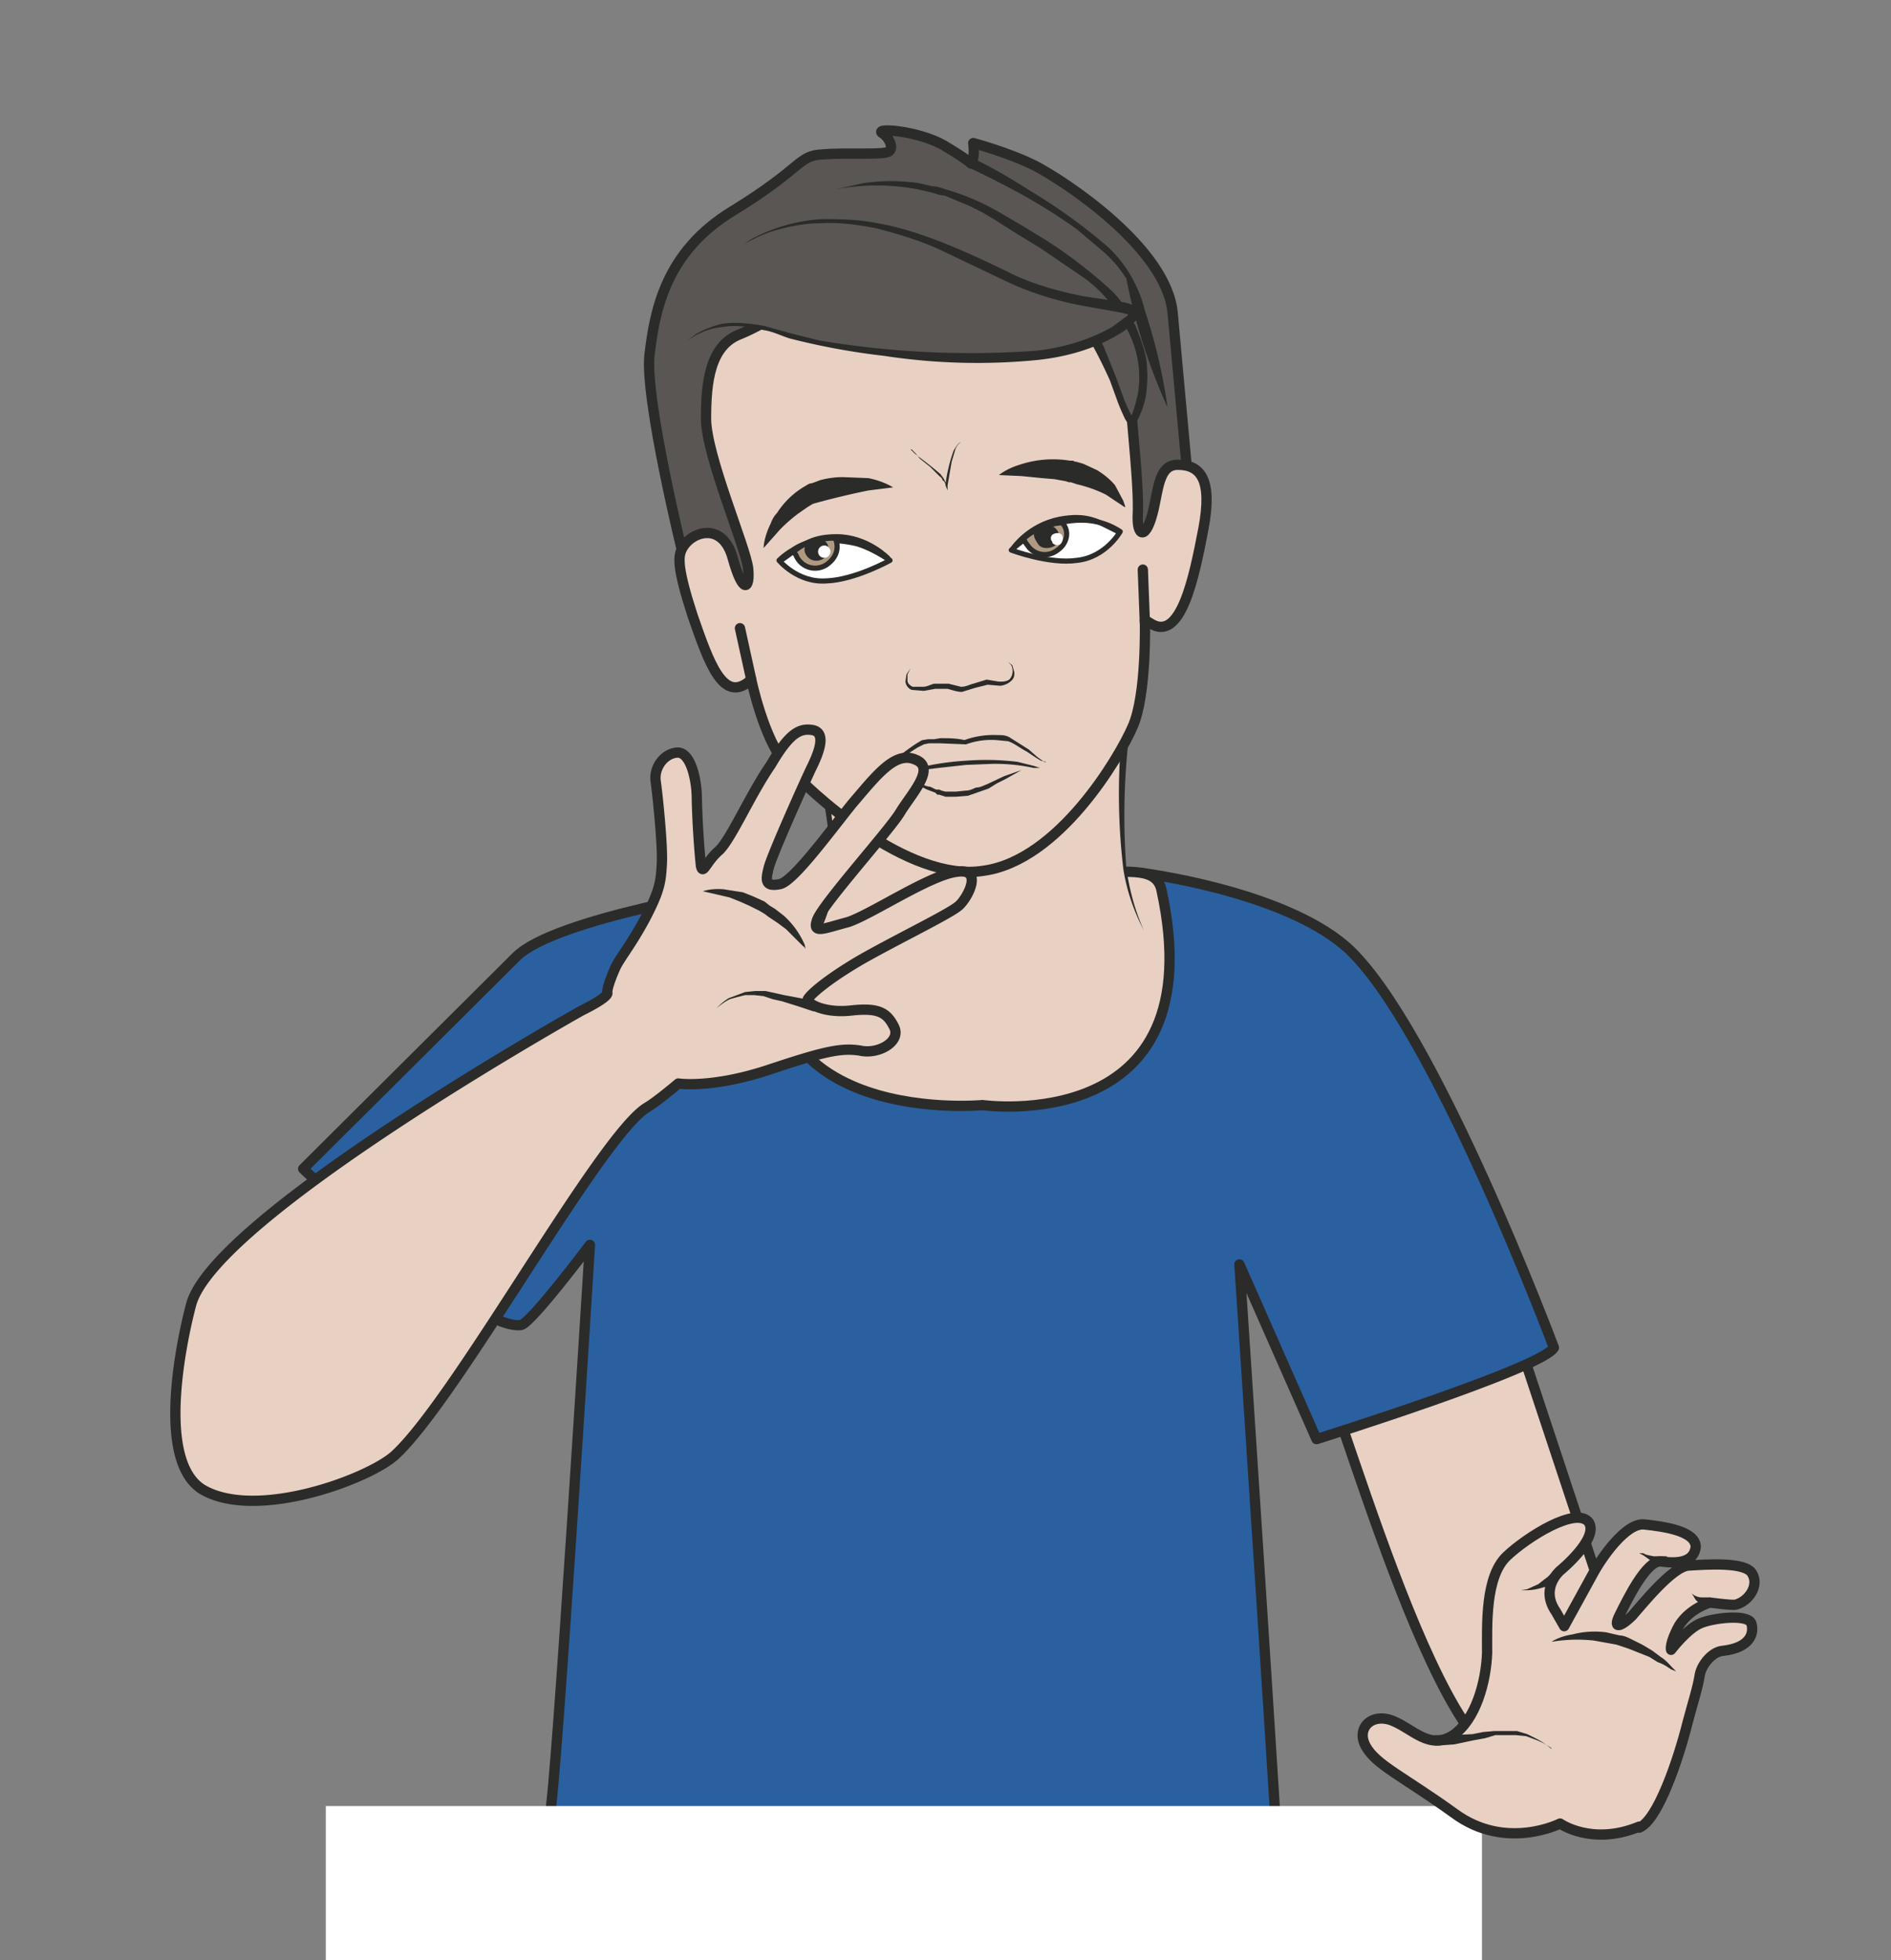 <svg xmlns="http://www.w3.org/2000/svg" viewBox="0 0 230 238.4"><rect x="0" y="0" width="230" height="238.4" fill="#808080" stroke="none"/><defs><clipPath id="a"><path d="M0 190.7h184V0H0v190.7z"/></clipPath></defs><g clip-path="url(#a)" transform="matrix(1.25 0 0 -1.25 0 238.4)"><path d="M145.7 66.5l11.6-35c1-3.3-1.8-11.2-9.6-12.4s-18 38.2-19.7 39.4c-1.7 1.2 16 10.3 17.7 8" fill="#e8d1c3"/><path stroke-linejoin="round" d="M145.7 66.5l11.6-35c1-3.3-1.8-11.2-9.6-12.4s-18 38.2-19.7 39.4c-1.7 1.2 16 10.3 17.7 8z" stroke="#2b2b2a" stroke-miterlimit="10" fill="none"/><path d="M124.7 5c-.2-1-6.3-6.4-25.2-4.7C80.7 2.1 56 1.4 56 1.4S51.3 8 53.5 14.2c.6 2 3.9 55.4 3.9 55.4s-5.7-7.6-6.7-7.8C46 61.2 29.5 77 29.5 77l20.7 20.6c3.7 3.8 22.2 6.7 22.2 6.7s-2-11.7 8.3-17.1C103.6 75 111 105.8 111 105.8s13.7-1.7 20-7.2c8.4-7.5 20.2-39 20.2-39-1.1-2-23.1-8.9-23.1-8.9l-7.5 17s4.1-61.8 4-62.7" fill="#2a609f"/><path stroke-linejoin="round" d="M124.7 5c-.2-1-6.3-6.4-25.2-4.7C80.7 2.1 56 1.4 56 1.4S51.3 8 53.5 14.2c.6 2 3.9 55.4 3.9 55.4s-5.7-7.6-6.7-7.8C46 61.2 29.5 77 29.5 77l20.7 20.6c3.7 3.8 22.2 6.7 22.2 6.7s-2-11.7 8.3-17.1C103.6 75 111 105.8 111 105.8s13.7-1.7 20-7.2c8.4-7.5 20.2-39 20.2-39-1.1-2-23.1-8.9-23.1-8.9l-7.5 17s4.1-61.8 4-62.7z" stroke="#2b2b2a" stroke-linecap="round" stroke-miterlimit="10" fill="none"/><path d="M144.3-37H31.7v52h112.5v-52z" fill="#fff"/><path d="M95.6 83.2s-26.4-2.5-19.2 21.2c0 0 6.8.6 9.5 3.3 2.8 2.6 3.6 14.4 3.6 14.4l11.8 1.3s-.3-13 2.4-16c2.7-3 8.5.1 9.3-3.2 5.3-24.2-17.4-21-17.4-21" fill="#e8d1c3"/><path stroke-linejoin="round" d="M95.6 83.2s-26.4-2.5-19.2 21.2c0 0 6.8.6 9.5 3.3 2.8 2.6 3.6 14.4 3.6 14.4l11.8 1.3s-.3-13 2.4-16c2.7-3 8.5.1 9.3-3.2 5.3-24.2-17.4-21-17.4-21z" stroke="#2b2b2a" stroke-linecap="round" stroke-miterlimit="10" fill="none"/><path d="M78.2 98.5c6.3 4.8 0 23 0 23l32.2 3.5s-3.7-16.4.9-24.8" fill="#e8d1c3"/><path d="M78.2 98.5c.7.6 1.3 1.5 1.7 2.4.4.9.6 1.9.7 2.9.2 2 .1 4 0 6a49.8 49.8 0 01-2.8 11.6.4.4 0 00.3.6l16.1 1.8 16.2 1.7a.4.4 0 00.4-.5 67.5 67.5 0 01-1.2-18.8c.3-2 .8-4 1.7-6-1 1.9-1.7 4-2 6a61.7 61.7 0 00.7 19l.5-.6-16.1-1.8-16.2-1.7.4.6a55.3 55.3 0 002.5-12c.2-2 .2-4-.2-6-.1-1-.4-2-.8-2.9-.5-1-1.1-1.8-2-2.3" fill="#2b2b2a"/><path d="M115.7 142.8l-1.6 17.5c-.6 6.3-10.5 12.8-13.4 14.3-2.6 1.3-6 2.2-6 2.2s.2-1.4-.2-2c0 0-.2.3-2.7 1.8-2.5 1.4-6.6 1.7-6 1.2.7-.4 1.2-1.5.7-1.8-.4-.4-4-.1-6.4-.3-2.5-.1-1.8-1.2-8.8-5.5-6.6-4-7.6-9.8-8.1-14-.5-4.2 3.3-19.7 3.3-19.6 0 0 31.1-30.8 49.2 6.2" fill="#595654"/><path stroke-linejoin="round" d="M115.7 142.8l-1.6 17.5c-.6 6.3-10.5 12.8-13.4 14.3-2.6 1.3-6 2.2-6 2.2s.2-1.4-.2-2c0 0-.2.3-2.7 1.8-2.5 1.4-6.6 1.7-6 1.2.7-.4 1.2-1.5.7-1.8-.4-.4-4-.1-6.4-.3-2.5-.1-1.8-1.2-8.8-5.5-6.6-4-7.6-9.8-8.1-14-.5-4.2 3.3-19.7 3.3-19.6 0 0 31.1-30.8 49.2 6.2z" stroke="#2b2b2a" stroke-linecap="round" stroke-miterlimit="10" fill="none"/><path d="M94.7 175.3s2.2-1 5.3-3a55.3 55.3 0 007.8-5.6 12.6 12.6 0 003.6-6.2 53 53 0 002.2-9.4 56 56 0 00-4 12.5 12 12 0 01-2.2 2.6l-2.6 2.2a54.4 54.4 0 01-5.2 3.3c-3.1 1.7-5.3 2.7-5.3 2.7a.5.5 0 10.4.9z" fill="#2b2b2a"/><path d="M110.7 140.3c0-2 1-2.1 1.7 1.6.4 2.1.7 3.6 2.2 3.6 2.2 0 3.4-1.4 2.5-6.2-.9-4.7-2.2-11.2-5.2-9.2l-.5.3s.2-7.3-1.2-10.4c-1.3-3-7.2-13-14.5-14-7.3-1.2-17 7.7-19.2 10.3-2.2 2.5-3.4 8.3-3.4 8.3-2.7-2.5-4.1 1.6-5.7 6.2-1.5 4.6-1.4 5.7-1.1 6.4.8 1.8 4 2.9 5-.8 1-3.6 1.7-3 1.5-1-.2 2-4.1 11-4.1 14.6 0 3.6.4 7.1 3.3 8.2 3 1.2 6.7 4.2 11.3 4.3 4.6.1 10.5-3 15.5-1.2 7.7 2.6 10.9-5.7 11.4-12 .4-4.6.6-6.9.5-9" fill="#e8d1c3"/><path stroke-linejoin="round" d="M110.7 140.3c0-2 1-2.1 1.7 1.6.4 2.1.7 3.6 2.2 3.6 2.2 0 3.4-1.4 2.5-6.2-.9-4.7-2.2-11.2-5.2-9.2l-.5.3h0s.2-7.3-1.2-10.4c-1.3-3-7.2-13-14.5-14-7.3-1.2-17 7.7-19.2 10.3-2.2 2.5-3.4 8.3-3.4 8.3-2.7-2.5-4.1 1.6-5.7 6.2-1.5 4.6-1.4 5.7-1.1 6.4.8 1.8 4 2.9 5-.8 1-3.6 1.7-3 1.5-1-.2 2-4.1 11-4.1 14.6 0 3.6.4 7.1 3.3 8.2 3 1.2 6.7 4.2 11.3 4.3 4.6.1 10.5-3 15.5-1.2 7.7 2.6 10.9-5.7 11.4-12 .4-4.6.6-6.9.5-9z" stroke="#2b2b2a" stroke-linecap="round" stroke-miterlimit="10" fill="none"/><path d="M81.3 172.3s7.4 2.5 16.2-2.8c8.7-5.4 10.2-6.5 12.1-9.8 3.4-5.7.6-10 .6-10-.8-.2-2.8 8.3-4 8.2-3.5-.3-6.7-1-8.8.3" fill="#595654"/><path d="M81.3 172.3l2.7.6a18.9 18.9 0 005.4 0l1.3-.3c.5 0 1-.2 1.3-.3a22.8 22.8 0 005-2.1l2.4-1.4 2.3-1.4a46.1 46.1 0 006.5-5c.7-.7 1.2-1.4 1.6-2.2l.7-1.2.5-1.3c.3-.9.6-1.8.6-2.7.1-1 0-2-.1-2.8-.2-1-.5-1.8-1-2.7l-.2-.2-.5.1-.1.2-.2.3a21.4 21.4 0 00-.7 1.6l-.8 2.2a47.6 47.6 0 01-1.9 3.8s.1 0 0 0H105.2l-1.1-.1a31.6 31.6 0 00-4.6 0 5.3 5.3 0 00-2.1.8c1.3-.7 2.9-.7 4.4-.6l2.2.3 1.1.2h.6l.3.1h.5c.5-.4.6-.7.8-1l.5-1.2.8-2 .8-2.2a18 18 0 01.8-1.7s.2 0 0 0l-.3-.2c.4.7.6 1.6.8 2.4a9.7 9.7 0 01-1 6.3l-.6 1.1a13.4 13.4 0 01-3.5 3.9l-4.4 3-2.3 1.4-2.2 1.4-1.2.7-1.2.6-2.4 1c-.5 0-.9.2-1.3.3l-1.3.3a21.5 21.5 0 01-8 0" fill="#2b2b2a"/><path d="M66.9 157.6s3 3 9 .7 20.8-2.9 25.8-2 8.5 3 8.7 4c.1.9-6.4.5-12.4 3.5s-16.6 8.5-25.6 3.2" fill="#595654"/><path d="M66.9 157.6l.8.6c.5.3 1.3.7 2.5 1 1.1.2 2.6.1 4.2-.2l2.5-.7 2.8-.7a88.5 88.5 0 0121.2-1c2.5.3 5 1 7.3 2.3l1.5 1.1.2.3c0-.2 0 .1 0 0v-.2l-.8.2-3.9.7c-2.6.5-5.1 1.3-7.4 2.4l-6.5 3.1c-2 .9-4.1 1.5-6 2-2 .4-3.8.6-5.4.5-1.6 0-3-.3-4.1-.6-1.2-.3-2-.7-2.6-1l-.8-.4.8.5a16.7 16.7 0 006.7 1.9c1.6 0 3.5 0 5.5-.4 4-.7 8.3-2.6 12.8-4.8 2.2-1.1 4.7-1.8 7.2-2.3l4-.6c.3-.1.6-.1 1-.4l.2-.1.1-.1.1-.2v-.4-.2a2 2 0 00-.4-.5 7 7 0 00-1.7-1.3c-2.4-1.4-5-2.1-7.7-2.4a59.9 59.9 0 00-15 .4 68.6 68.6 0 00-9.2 1.7c-.9.3-1.7.7-2.5.8-1.5.4-3 .5-4 .3-1.2-.1-2-.5-2.6-.8l-.8-.5" fill="#2b2b2a"/><path d="M72 129.6l1.1-5M111.2 135.3l.2-5.2" stroke="#2b2b2a" stroke-linecap="round" stroke-miterlimit="10" fill="none"/><path d="M75.8 136.2s1.8-2.2 4.6-2c2.8.1 6.2 2 6.2 2s-2 1.4-3.6 1.7c-1.4.3-4.7.7-7.2-1.7" fill="#fff"/><path stroke-linejoin="round" d="M75.8 136.2s1.8-2.2 4.6-2c2.8.1 6.2 2 6.2 2s-2 1.4-3.6 1.7c-1.4.3-4.7.7-7.2-1.7z" stroke="#2b2b2a" stroke-miterlimit="10" stroke-width=".5" fill="none"/><path d="M77.5 136.6c-.1.3-.5.5-.2.7 1.3.9 3.8 1.2 4 1 .4-1 0-2-1-2.6a2 2 0 00-2.8.9" fill="#af9a81"/><path d="M77.5 136.6c-.1.3-.5.5-.2.7 1.3.9 3.8 1.2 4 1 .4-1 0-2-1-2.6a2 2 0 00-2.8.9z" stroke="#2b2b2a" stroke-miterlimit="10" stroke-width=".5" fill="none"/><path stroke-linejoin="round" d="M76 136.2c1.9 1.3 2.7 2.3 5.4 2.3 3 0 5-2.1 5-2.1" stroke="#2b2b2a" stroke-linecap="round" stroke-miterlimit="10" stroke-width=".5" fill="none"/><path d="M78.4 136.8c-.3.5 0 1.2.5 1.5.6.3 1.3 0 1.6-.5.3-.6 0-1.3-.5-1.5-.6-.3-1.3-.1-1.6.5" fill="#2b2b2a"/><path d="M79.8 136.6a.6.6 0 101 .5.6.6 0 00-1-.5" fill="#fff"/><path d="M74.3 137.4s0 1 .7 2.4c.1.3.3.7.6 1a8 8 0 002.7 2.6c.2.1.4.3.7.3l.8.3a8.4 8.4 0 002.2.3l2.5-.1c1.5-.3 2.4-.9 2.4-.9l-2.4-.3a76.1 76.1 0 01-5.4-1.3l-.5-.3-1-.7a15 15 0 01-1.7-1.5l-1.6-1.8" fill="#2b2b2a"/><path d="M109 139s-1.4-2.5-4.2-2.8c-2.7-.4-6.4 1-6.4 1s1.8 1.6 3.2 2.2c1.4.5 4.5 1.5 7.4-.4" fill="#fff"/><path stroke-linejoin="round" d="M109 139s-1.4-2.5-4.2-2.8c-2.7-.4-6.4 1-6.4 1s1.8 1.6 3.2 2.2c1.4.5 4.5 1.5 7.4-.4z" stroke="#2b2b2a" stroke-miterlimit="10" stroke-width=".5" fill="none"/><path d="M109.4 141.4l-1.8 1.2a12.9 12.9 0 01-2.8 1l-.6.2H104l-.3.1-1.1.2-1.2.1-2 .2-2.2.1s.7.6 2 1a10.3 10.3 0 004.9.4h.3l.2-.1h.1l.7-.2 1.3-.6c.7-.4 1.4-1 1.8-1.5l.8-1.5.2-.6" fill="#2b2b2a"/><path d="M100.1 137.5c-.2.3-.6.7-.4.9 1.2 1.1 3.5 1.6 3.7 1.4.7-.8.4-2-.5-2.6a2 2 0 00-2.8.3" fill="#af9a81"/><path stroke-linejoin="round" d="M100.1 137.5c-.2.3-.6.7-.4.9 1.2 1.1 3.5 1.6 3.7 1.4.7-.8.4-2-.5-2.6a2 2 0 00-2.8.3z" stroke="#2b2b2a" stroke-linecap="round" stroke-miterlimit="10" stroke-width=".5" fill="none"/><path d="M101 137.8c-.4.6-.6 1-.1 1.4.5.4 1.5.6 1.9 0 .4-.4.3-1.2-.2-1.6-.5-.3-1.3-.3-1.6.2" fill="#2b2b2a"/><path d="M102.4 138c-.2.2-.2.5 0 .7.3.2.7.2.9 0 .2-.3.1-.7-.1-.9a.6.6 0 00-.8.1" fill="#fff"/><path stroke-linejoin="round" d="M108.8 139c-2 1-3 1.7-5.7 1.2-3-.6-4.5-2.8-4.5-2.8" stroke="#2b2b2a" stroke-linecap="round" stroke-miterlimit="10" stroke-width=".5" fill="none"/><path d="M88.6 125.7l-.3-.6v-.6c0-.3.3-.5.5-.6h1c.4 0 .7.2 1.1.3h1.4l1.2-.3c.5 0 .8.2 1.2.3l1.3.4 1.2-.2c.4 0 .7 0 1 .2.4.4.4 1 .2 1.4l-.3.3.4-.3.2-.7c0-.3 0-.6-.4-.9-.2-.2-.7-.4-1-.4l-1.2.1-1.2-.3-1.3-.4c-.5 0-1 .2-1.4.3H91l-1.1-.2-1.2.1a1 1 0 00-.6.8l.1.7.4.6M85.5 115.3a20 20 0 003.7 3.1l.5.3.6.1h.6l.6.1c.8 0 1.6 0 2.4-.2h-.1a8.3 8.3 0 003.3.5c.4 0 .7 0 1.1-.2l1.9-1.2.8-.7.4-.3c.2-.1.3-.3.5-.2l-.5.1-.5.3-.9.6c-.6.3-1.2.8-1.8 1l-1 .1a7.2 7.2 0 01-3.1-.4h-.1l-2.4.1h-1.1l-.5-.1-.6-.3a40.4 40.4 0 01-3.8-2.7" fill="#2b2b2a"/><path d="M86.7 115.3l2.2.6a25.5 25.5 0 005 .8 25.6 25.6 0 005.1-.1l1.6-.4.6-.2h-.6a17.6 17.6 0 01-4 .4l-2.6-.1-2.7-.3-2.4-.3-2.2-.4M88.6 114.7l.4-.1 1.3-.4c.3 0 .5-.2.8-.3h.3l.2-.1.4-.1h1l1 .1c.4 0 .7.2 1 .3.4 0 .7.2 1 .3l1.7.8 1.7.6-1.6-.9-.8-.4-.8-.5-2-.7-1.2-.1h-1l-.6.2h-.2l-.2.2-.8.3-1.2.6c-.3 0-.4.2-.4.2M88.6 147l.4-.4.5-.4a35.2 35.2 0 002-1.6l.3-.4.3-.6H92a15.2 15.2 0 00.8 3.3c.2.3.4.7.7.8-.3-.2-.5-.5-.6-.9l-.3-1-.4-2.3v-.5l-.2.5c0 .2-.1.4-.3.5 0 .2-.2.3-.4.5l-.8.8-1 .8-.4.5-.4.4" fill="#2b2b2a"/><path d="M38.5 49.2c6.1 5.7 20 31.2 24.5 33.8 1 .6 3 2.3 3 2.3s3.2-.5 8.7 1.3c5.4 1.8 7.1 2.2 9 1.9 1.8-.4 4 .9 3.3 2.3-.7 1.4-1.5 1.9-4.2 1.6-2.8-.3-4.4.8-4.2 1.1.2.4 1.7 1.8 5.1 3.8 3.5 2 8.7 4.5 9.6 5.3s2.4 3.7-.2 3.3c-2.6-.3-8.4-4.2-10.6-4.9-2.3-.6-3.5-1.2-3 .2.5 1.5 7.1 8.8 8.1 10.5 1.1 1.8 3.5 4.3 1.5 5.1-2 .9-3.8-1.5-6.2-4.3-2.4-3-5.7-7.5-7-7.8-1.5-.3-1.4.4-1.1 1.6.3 1.2 3.3 7.9 4.1 9.6.9 1.8 1.5 3.6.1 3.8-1.3.2-2.3-.5-4-3.4-2-2.9-3.8-7.1-5-8.3-1.3-1.1-1.6-2.5-1.8-1.5a89 89 0 00-.4 6.6c0 1.5-.5 4.3-1.8 4.4-1.3 0-2.4-1.4-2.2-2.8.2-1.4.7-6.3.6-8-.1-1.8-.2-2.6-1.6-5.3-1.5-2.8-2.6-4-3-5 0 0-.8-1.8-.7-2.3 0-.5-2.5-1.7-2.5-1.7s-35.7-20-38-28.6c0 0-4.1-14.8 1.1-18 5.3-3.1 16.4 1.1 18.8 3.4" fill="#e8d1c3"/><path stroke-linejoin="round" d="M38.5 49.2c6.1 5.7 20 31.2 24.5 33.8 1 .6 3 2.3 3 2.3s3.2-.5 8.7 1.3c5.4 1.8 7.1 2.2 9 1.9 1.8-.4 4 .9 3.3 2.3-.7 1.4-1.5 1.9-4.2 1.6-2.8-.3-4.4.8-4.2 1.1.2.4 1.7 1.8 5.1 3.8 3.5 2 8.7 4.5 9.6 5.3s2.4 3.7-.2 3.3c-2.6-.3-8.4-4.2-10.6-4.9-2.3-.6-3.5-1.2-3 .2.5 1.5 7.1 8.8 8.1 10.5 1.1 1.8 3.5 4.3 1.5 5.1-2 .9-3.8-1.5-6.2-4.3-2.4-3-5.7-7.5-7-7.8-1.5-.3-1.4.4-1.1 1.6.3 1.2 3.3 7.9 4.1 9.6.9 1.8 1.5 3.6.1 3.8-1.3.2-2.3-.5-4-3.4-2-2.9-3.8-7.1-5-8.3-1.3-1.1-1.6-2.5-1.8-1.5a89 89 0 00-.4 6.6c0 1.5-.5 4.3-1.8 4.4-1.3 0-2.4-1.4-2.2-2.8.2-1.4.7-6.3.6-8-.1-1.8-.2-2.6-1.6-5.3-1.5-2.8-2.6-4-3-5 0 0-.8-1.8-.7-2.3 0-.5-2.5-1.7-2.5-1.7s-35.7-20-38-28.6c0 0-4.1-14.8 1.1-18 5.3-3.1 16.4 1.1 18.8 3.4z" stroke="#2b2b2a" stroke-miterlimit="10" fill="none"/><path d="M69.7 92.6s1.8 2 4.7 1.4l4.9-1.2" fill="#e8d1c3"/><path d="M69.7 92.6a5.7 5.7 0 001.2 1l.8.3.8.3 1 .1h1l.9-.2.9-.2 1.6-.3 1.5-.3-.2-1-1.5.5-1.6.5-.9.2-.9.3-.9.1h-.9l-.8-.2-.7-.2a6.3 6.3 0 01-1.3-.9" fill="#2b2b2a"/><path d="M68.4 104s3.1.3 6.2-1.7 3.8-4 3.8-4" fill="#e8d1c3"/><path d="M68.4 104s.7.3 2 .2l1.9-.3 1-.4 1.1-.5.5-.4.5-.3.9-.7a8.2 8.2 0 002-2.8l.1-.5s0 .2-.3.4l-1 1-.6.6-.8.6-.9.6-.4.3-.5.3-1 .5-.9.4-1 .4a234.4 234.4 0 01-2.6.6" fill="#2b2b2a"/><path d="M159.5 13c-4.6-1.9-7.7.3-7.7.3s-5.3-2.7-10.3 1c-5 3.6-7.6 4.7-8.6 6.5-1 1.8.6 3.3 2.6 2.5 2-.8 3.6-2.9 5.9-1.4 2.2 1.5 3.2 5.2 3.3 8 0 2.7-.2 7.4 1.9 9.4 2 1.9 6.8 4.9 8 3.3 1-1.6-2.8-4.7-2.8-4.7s-2-1.7-.4-4l.8-1.4 2.8 5.1c.8 1.5 3.2 5 5 4.8s5-.6 5-2.2c-.2-1.6-2-1.6-3.4-1.4-1.4.1-3.2-3.6-4-5.2-.8-1.6.3-1 1.2-.1.9 1 3.9 4.8 5.5 4.9 1.7.1 5.6.4 6.2-.8.7-1.2-.4-2.7-1.6-3-.3-.1-2.5.2-2.5.2s-1.9-.5-3-2.2c-1-1.8-.8-2.4-.8-2.4s1.6 2.1 2.9 2.6c1.2.5 4.5.9 4.9 0 .3-.9 0-2.4-2.8-2.7-1-.1-2-1.3-2.2-2.3-.2-1.3-.7-2.8-1.2-4.7-.9-3.6-2.9-9.5-4.7-10.2" fill="#e8d1c3"/><path stroke-linejoin="round" d="M159.5 13c-4.6-1.9-7.7.3-7.7.3s-5.3-2.7-10.3 1c-5 3.6-7.6 4.7-8.6 6.5-1 1.8.6 3.3 2.6 2.5 2-.8 3.6-2.9 5.9-1.4 2.2 1.5 3.2 5.2 3.3 8 0 2.7-.2 7.4 1.9 9.4 2 1.9 6.8 4.9 8 3.3 1-1.6-2.8-4.7-2.8-4.7s-2-1.7-.4-4l.8-1.4 2.8 5.1c.8 1.5 3.2 5 5 4.8s5-.6 5-2.2c-.2-1.6-2-1.6-3.4-1.4-1.4.1-3.2-3.6-4-5.2-.8-1.6.3-1 1.2-.1.9 1 3.9 4.8 5.5 4.9 1.7.1 5.6.4 6.2-.8.7-1.2-.4-2.7-1.6-3-.3-.1-2.5.2-2.5.2s-1.9-.5-3-2.2c-1-1.8-.8-2.4-.8-2.4s1.6 2.1 2.9 2.6c1.2.5 4.5.9 4.9 0 .3-.9 0-2.4-2.8-2.7-1-.1-2-1.3-2.2-2.3-.2-1.3-.7-2.8-1.2-4.7-.9-3.6-2.9-9.5-4.7-10.2z" stroke="#2b2b2a" stroke-miterlimit="10" fill="none"/><path d="M151 20.6s-.6.5-1.7.9l-.8.3-1 .1h-2l-1-.3-1.1-.2-1.9-.4-1.4-.1h-.5v1h1.8l1.9.1 1 .2 1.1.1h2.2l1-.3.8-.4c1-.5 1.5-1 1.5-1M151 31s.7.5 2 .7a8.6 8.6 0 003.3.2l1.3-.3c.4 0 .8-.2 1.2-.4l1-.5 1-.6.8-.6c.5-.3.9-.8 1.1-1l.4-.4-.5.2c-.3.2-.7.5-1.3.7l-.8.5-1 .4-1 .4-1.2.4-1.1.2-1.1.2a14.9 14.9 0 01-4-.1M148 36l.6.1 1.1.5.5.4.4.3.4.4.6-.7-.5-.3-.5-.3-.7-.2a5 5 0 00-1.3-.2h-.5M159.5 39.6h.4c.3-.2.6-.2 1-.3h1.3l-.2-1-.4.1-1 .5-.7.5-.4.2M164.6 35.7s.4-.4 1-.4h.8v-1l-.4.1-.7.4c-.3.2-.4.4-.5.6l-.2.3" fill="#2b2b2a"/></g></svg>